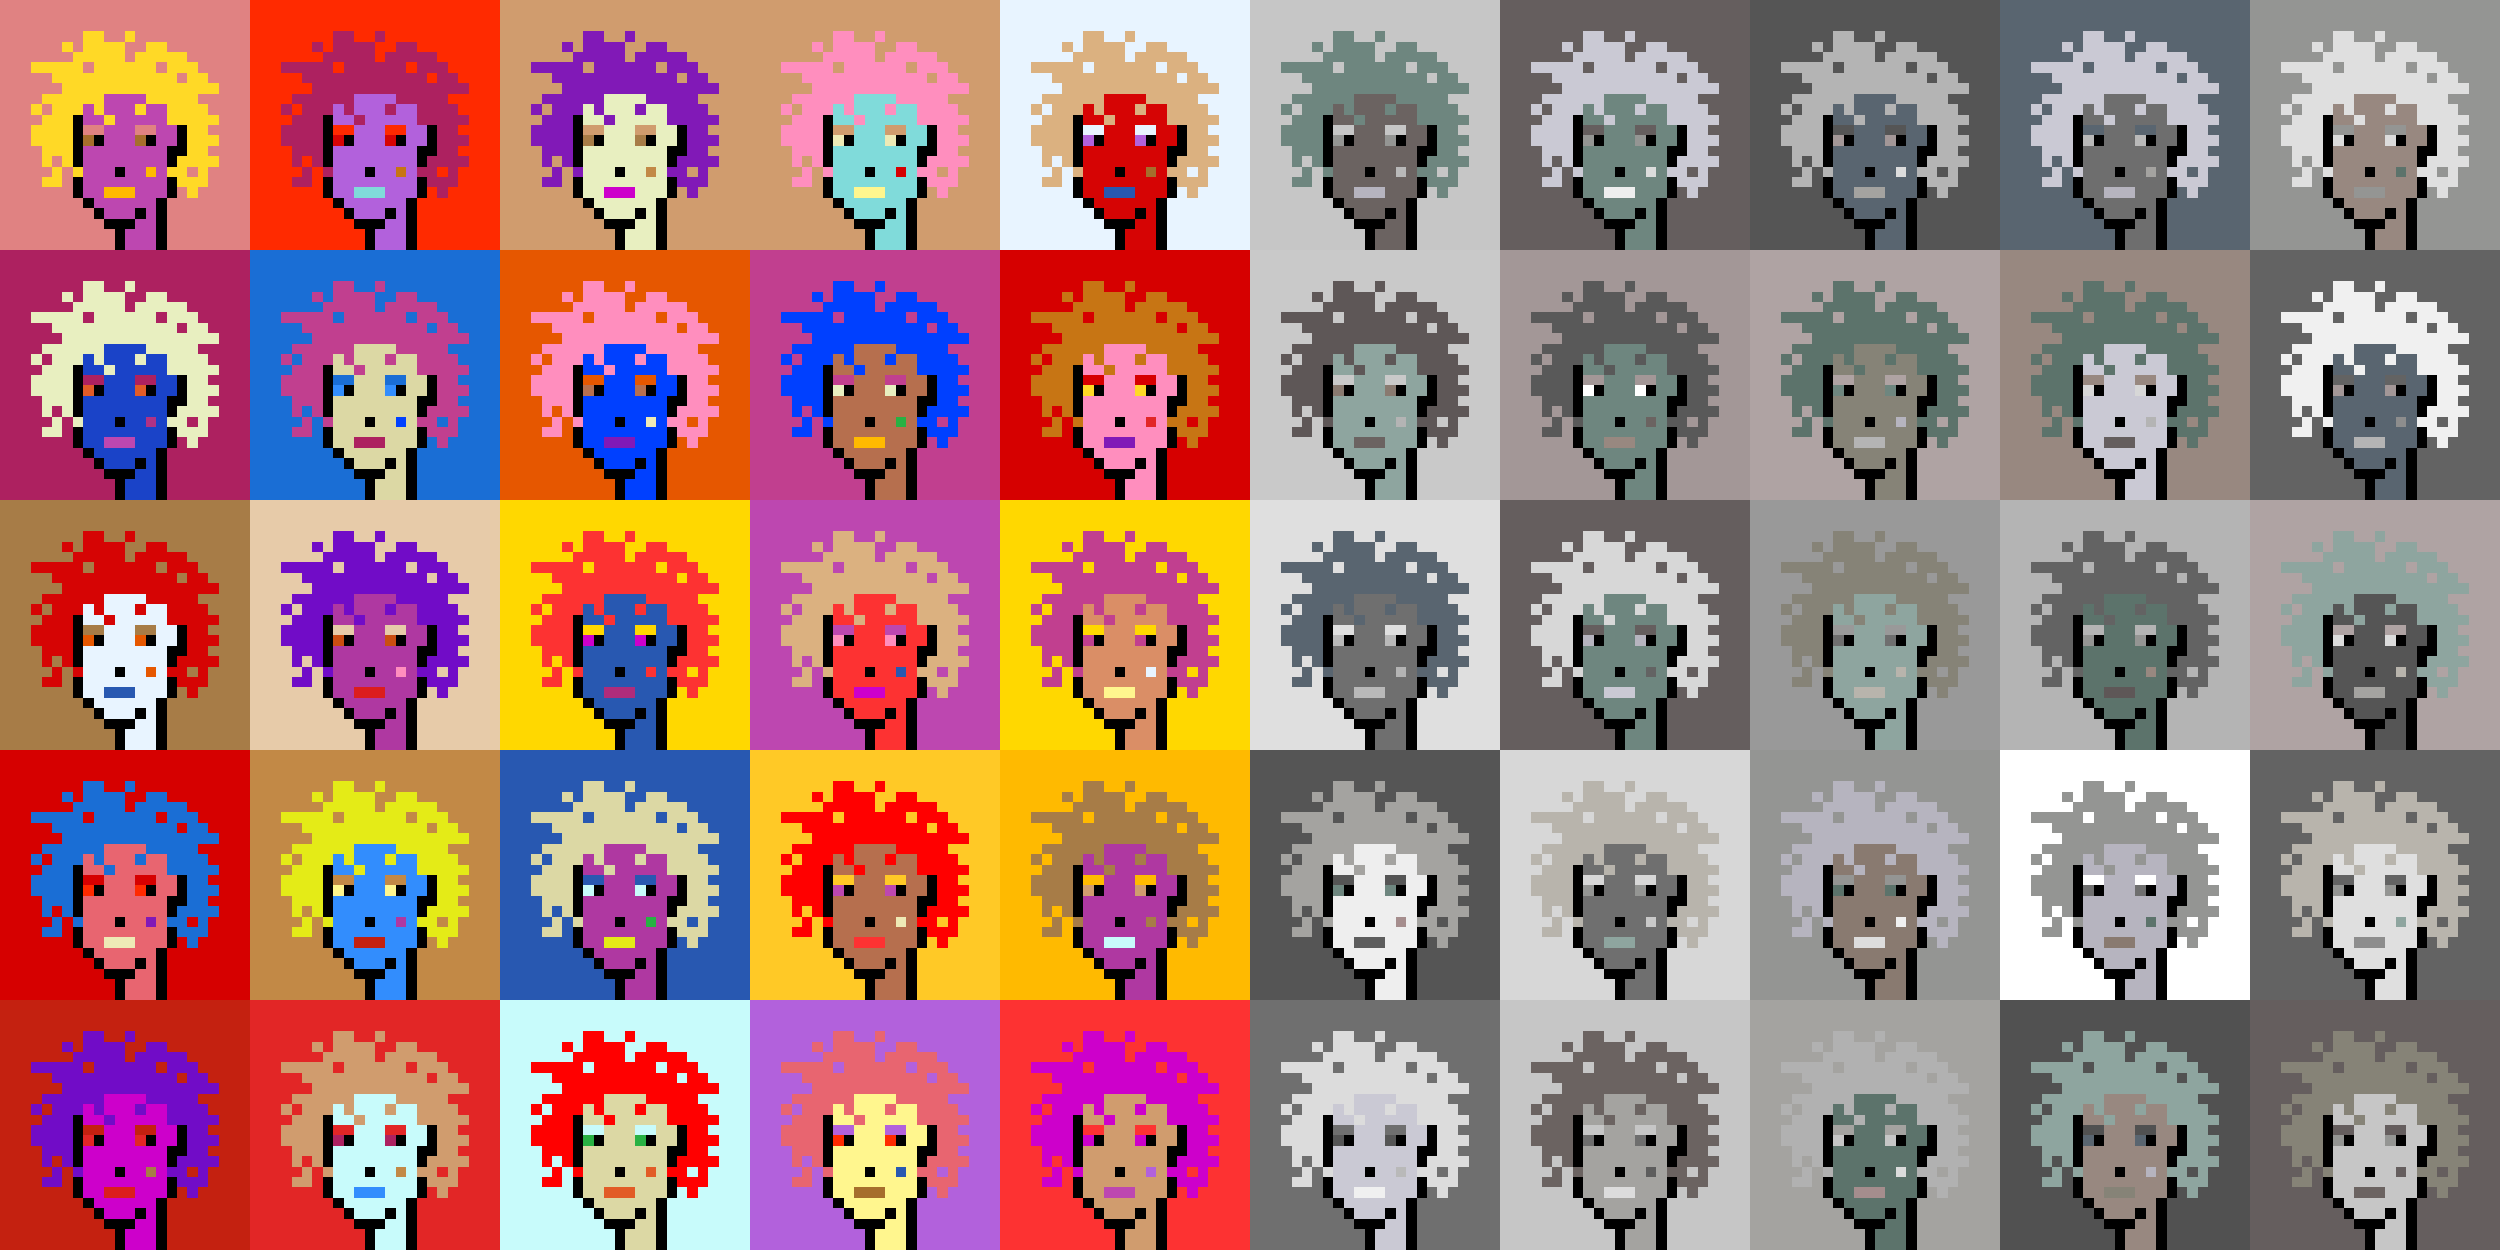 <svg shape-rendering="crispEdges" viewBox="0 0 240 120" xmlns="http://www.w3.org/2000/svg"><rect x="0" y="0" width="240" height="120" fill="#333333" stroke="none"/><style>rect{width:1px;height:1px}rect.bg{width:24px;height:24px}.c1{fill:#e7cba9}.c2{fill:#da8e66}.c3{fill:#ffd800}.c4{fill:#d60404}.c5{fill:#e86570}.c6{fill:#c77514}.c7{fill:#dc1d1d}.c8{fill:#ffc926}.c9{fill:#1a6ed5}.c10{fill:#d09c6e}.c11{fill:#fff68e}.c12{fill:#d29d60}.c13{fill:#80dbda}.c14{fill:#bd47b0}.c15{fill:#b261dc}.c16{fill:#0040ff}.c17{fill:#1a43c8}.c18{fill:#ff8ebe}.c19{fill:#c28946}.c20{fill:#a77c47}.c21{fill:#ffba00}.c22{fill:#ad2160}.c23{fill:#e25b26}.c24{fill:#c42110}.c25{fill:#b03285}.c26{fill:#ca4e11}.c27{fill:#c13f8f}.c28{fill:#e8efc0}.c29{fill:#b66f4e}.c30{fill:#9be0e0}.c31{fill:#e22626}.c32{fill:#2858b1}.c33{fill:#e8f4ff}.c34{fill:#28b143}.c35{fill:#8119b7}.c36{fill:#a66e2c}.c37{fill:#e4eb17}.c38{fill:#ff0000}.c39{fill:#328dfd}.c40{fill:#e08282}.c41{fill:#dcd8a4}.c42{fill:#d60000}.c43{fill:#cd00cb}.c44{fill:#710cc7}.c45{fill:#dbb180}.c46{fill:#ffd926}.c47{fill:#e6aeae}.c48{fill:#eeeab6}.c49{fill:#e65700}.c50{fill:#c8fbfb}.c51{fill:#af2c7b}.c52{fill:#af38a1}.c53{fill:#ff2a00}.c54{fill:#fd3232}.c55{fill:#a39797}.c56{fill:#ffffff}.c57{fill:#6f6f6f}.c58{fill:#afa3a3}.c59{fill:#655e5e}.c60{fill:#897a70}.c61{fill:#a58d8d}.c62{fill:#f0f0f0}.c63{fill:#949593}.c64{fill:#5c736b}.c65{fill:#596570}.c66{fill:#8d8d8d}.c67{fill:#8ea59f}.c68{fill:#5e5757}.c69{fill:#555555}.c70{fill:#595959}.c71{fill:#5d5d5d}.c72{fill:#b8b4ac}.c73{fill:#b1b1b1}.c74{fill:#b0a39b}.c75{fill:#d7d7d7}.c76{fill:#515151}.c77{fill:#b9b9b9}.c78{fill:#9a8e8b}.c79{fill:#636363}.c80{fill:#c6c6c6}.c81{fill:#dddddd}.c82{fill:#6b6361}.c83{fill:#b4b4b4}.c84{fill:#cac9d4}.c85{fill:#dcdcdc}.c86{fill:#6e867f}.c87{fill:#999999}.c88{fill:#dfdfdf}.c89{fill:#c9c9c9}.c90{fill:#988880}.c91{fill:#b6b4bf}.c92{fill:#868377}.c93{fill:#a4a3a0}.c94{fill:#eeeeee}.c95{fill:#6e6e6e}.c96{fill:#6e984d}.c97{fill:#fff68e}.c98{fill:#000000}.c99{fill:#711010}.c100{fill:#dbb180}.c101{fill:#917656}.c102{fill:#5c8539}.c103{fill:#638596}.c104{fill:#7b7b7b}.c105{fill:#d0d0d0}.c106{fill:#aeaeae}.c107{fill:#5e5e5e}.c108{fill:#727272}.c109{fill:#747474}.c110{fill:#373737}</style><defs><g id="h"><rect x="12" y="3"/><rect x="9" y="3"/><rect x="8" y="3"/><rect x="15" y="4"/><rect x="14" y="4"/><rect x="11" y="4"/><rect x="10" y="4"/><rect x="9" y="4"/><rect x="8" y="4"/><rect x="6" y="4"/><rect x="17" y="5"/><rect x="16" y="5"/><rect x="15" y="5"/><rect x="14" y="5"/><rect x="13" y="5"/><rect x="11" y="5"/><rect x="10" y="5"/><rect x="9" y="5"/><rect x="8" y="5"/><rect x="7" y="5"/><rect x="18" y="6"/><rect x="17" y="6"/><rect x="16" y="6"/><rect x="14" y="6"/><rect x="13" y="6"/><rect x="12" y="6"/><rect x="11" y="6"/><rect x="10" y="6"/><rect x="9" y="6"/><rect x="7" y="6"/><rect x="6" y="6"/><rect x="5" y="6"/><rect x="4" y="6"/><rect x="3" y="6"/><rect x="19" y="7"/><rect x="18" y="7"/><rect x="16" y="7"/><rect x="15" y="7"/><rect x="14" y="7"/><rect x="13" y="7"/><rect x="12" y="7"/><rect x="11" y="7"/><rect x="10" y="7"/><rect x="9" y="7"/><rect x="8" y="7"/><rect x="7" y="7"/><rect x="6" y="7"/><rect x="5" y="7"/><rect x="20" y="8"/><rect x="19" y="8"/><rect x="18" y="8"/><rect x="17" y="8"/><rect x="16" y="8"/><rect x="15" y="8"/><rect x="14" y="8"/><rect x="13" y="8"/><rect x="12" y="8"/><rect x="11" y="8"/><rect x="10" y="8"/><rect x="9" y="8"/><rect x="8" y="8"/><rect x="7" y="8"/><rect x="6" y="8"/><rect x="18" y="9"/><rect x="17" y="9"/><rect x="16" y="9"/><rect x="15" y="9"/><rect x="14" y="9"/><rect x="9" y="9"/><rect x="8" y="9"/><rect x="7" y="9"/><rect x="6" y="9"/><rect x="5" y="9"/><rect x="4" y="9"/><rect x="19" y="10"/><rect x="18" y="10"/><rect x="17" y="10"/><rect x="16" y="10"/><rect x="13" y="10"/><rect x="9" y="10"/><rect x="7" y="10"/><rect x="6" y="10"/><rect x="5" y="10"/><rect x="3" y="10"/><rect x="20" y="11"/><rect x="19" y="11"/><rect x="18" y="11"/><rect x="17" y="11"/><rect x="16" y="11"/><rect x="10" y="11"/><rect x="6" y="11"/><rect x="5" y="11"/><rect x="4" y="11"/><rect x="19" y="12"/><rect x="18" y="12"/><rect x="6" y="12"/><rect x="5" y="12"/><rect x="4" y="12"/><rect x="3" y="12"/><rect x="20" y="13"/><rect x="19" y="13"/><rect x="18" y="13"/><rect x="6" y="13"/><rect x="5" y="13"/><rect x="4" y="13"/><rect x="3" y="13"/><rect x="19" y="14"/><rect x="18" y="14"/><rect x="6" y="14"/><rect x="5" y="14"/><rect x="4" y="14"/><rect x="20" y="15"/><rect x="19" y="15"/><rect x="18" y="15"/><rect x="17" y="15"/><rect x="6" y="15"/><rect x="4" y="15"/><rect x="19" y="16"/><rect x="17" y="16"/><rect x="16" y="16"/><rect x="7" y="16"/><rect x="5" y="16"/><rect x="19" y="17"/><rect x="18" y="17"/><rect x="17" y="17"/><rect x="5" y="17"/><rect x="4" y="17"/><rect x="18" y="18"/></g><g id="s"><rect x="13" y="9"/> <rect x="12" y="9"/> <rect x="11" y="9"/> <rect x="10" y="9"/> <rect x="15" y="10"/> <rect x="14" y="10"/> <rect x="12" y="10"/> <rect x="11" y="10"/> <rect x="10" y="10"/> <rect x="8" y="10"/> <rect x="15" y="11"/> <rect x="14" y="11"/> <rect x="13" y="11"/> <rect x="12" y="11"/> <rect x="11" y="11"/> <rect x="9" y="11"/> <rect x="8" y="11"/> <rect x="16" y="12"/> <rect x="15" y="12"/> <rect x="12" y="12"/> <rect x="11" y="12"/> <rect x="10" y="12"/> <rect x="16" y="13"/> <rect x="15" y="13"/> <rect x="12" y="13"/> <rect x="11" y="13"/> <rect x="10" y="13"/> <rect x="15" y="14"/> <rect x="14" y="14"/> <rect x="13" y="14"/> <rect x="12" y="14"/> <rect x="11" y="14"/> <rect x="10" y="14"/> <rect x="9" y="14"/> <rect x="8" y="14"/> <rect x="15" y="15"/> <rect x="14" y="15"/> <rect x="13" y="15"/> <rect x="12" y="15"/> <rect x="11" y="15"/> <rect x="10" y="15"/> <rect x="9" y="15"/> <rect x="8" y="15"/> <rect x="15" y="16"/> <rect x="13" y="16"/> <rect x="12" y="16"/> <rect x="10" y="16"/> <rect x="9" y="16"/> <rect x="8" y="16"/> <rect x="15" y="17"/> <rect x="14" y="17"/> <rect x="13" y="17"/> <rect x="12" y="17"/> <rect x="11" y="17"/> <rect x="10" y="17"/> <rect x="9" y="17"/> <rect x="8" y="17"/> <rect x="15" y="18"/> <rect x="14" y="18"/> <rect x="13" y="18"/> <rect x="9" y="18"/> <rect x="8" y="18"/> <rect x="14" y="19"/> <rect x="13" y="19"/> <rect x="12" y="19"/> <rect x="11" y="19"/> <rect x="10" y="19"/> <rect x="9" y="19"/> <rect x="14" y="20"/> <rect x="12" y="20"/> <rect x="11" y="20"/> <rect x="10" y="20"/> <rect x="14" y="21"/> <rect x="13" y="21"/> <rect x="14" y="22"/> <rect x="13" y="22"/> <rect x="12" y="22"/> <rect x="14" y="23"/> <rect x="13" y="23"/> <rect x="12" y="23"/></g><g id="o"><rect x="7" y="11" /><rect x="17" y="12" /><rect x="7" y="12" /><rect x="17" y="13" /><rect x="14" y="13" /><rect x="9" y="13" /><rect x="7" y="13" /><rect x="17" y="14" /><rect x="16" y="14" /><rect x="7" y="14" /><rect x="16" y="15" /><rect x="7" y="15" /><rect x="11" y="16" /><rect x="16" y="17" /><rect x="7" y="17" /><rect x="16" y="18" /><rect x="7" y="18" /><rect x="15" y="19" /><rect x="8" y="19" /><rect x="15" y="20" /><rect x="13" y="20" /><rect x="9" y="20" /><rect x="15" y="21" /><rect x="12" y="21" /><rect x="11" y="21" /><rect x="10" y="21" /><rect x="15" y="22" /><rect x="11" y="22" /><rect x="15" y="23" /><rect x="11" y="23" /></g><g id="de"><rect x="14" y="12" /><rect x="13" y="12" /><rect x="9" y="12" /><rect x="8" y="12" /></g><g id="le"><rect x="13" y="13" /><rect x="8" y="13" /></g><g id="l"><rect x="12" y="18" /><rect x="11" y="18" /><rect x="10" y="18" /></g><g id="m"><rect x="14" y="16" /></g></defs><g transform="translate(0, 0)"><rect class="bg c40"></rect><use href="#h" class="c46" /><use href="#s" class="c14" /><use href="#de" class="c40" /><use href="#le" class="c36" /><use href="#m" class="c21" /><use href="#l" class="c21" /><use href="#o" fill="black" /></g><g transform="translate(24, 0)"><rect class="bg c53"></rect><use href="#h" class="c22" /><use href="#s" class="c15" /><use href="#de" class="c53" /><use href="#le" class="c4" /><use href="#m" class="c6" /><use href="#l" class="c13" /><use href="#o" fill="black" /></g><g transform="translate(48, 0)"><rect class="bg c10"></rect><use href="#h" class="c35" /><use href="#s" class="c28" /><use href="#de" class="c10" /><use href="#le" class="c20" /><use href="#m" class="c19" /><use href="#l" class="c43" /><use href="#o" fill="black" /></g><g transform="translate(72, 0)"><rect class="bg c10"></rect><use href="#h" class="c18" /><use href="#s" class="c13" /><use href="#de" class="c10" /><use href="#le" class="c48" /><use href="#m" class="c42" /><use href="#l" class="c11" /><use href="#o" fill="black" /></g><g transform="translate(96, 0)"><rect class="bg c33"></rect><use href="#h" class="c45" /><use href="#s" class="c4" /><use href="#de" class="c33" /><use href="#le" class="c15" /><use href="#m" class="c36" /><use href="#l" class="c32" /><use href="#o" fill="black" /></g><g transform="translate(120, 0)"><rect class="bg c80"></rect><use href="#h" class="c86" /><use href="#s" class="c82" /><use href="#de" class="c80" /><use href="#le" class="c63" /><use href="#m" class="c77" /><use href="#l" class="c91" /><use href="#o" fill="black" /></g><g transform="translate(144, 0)"><rect class="bg c59"></rect><use href="#h" class="c84" /><use href="#s" class="c86" /><use href="#de" class="c59" /><use href="#le" class="c63" /><use href="#m" class="c85" /><use href="#l" class="c94" /><use href="#o" fill="black" /></g><g transform="translate(168, 0)"><rect class="bg c69"></rect><use href="#h" class="c83" /><use href="#s" class="c65" /><use href="#de" class="c69" /><use href="#le" class="c55" /><use href="#m" class="c81" /><use href="#l" class="c93" /><use href="#o" fill="black" /></g><g transform="translate(192, 0)"><rect class="bg c65"></rect><use href="#h" class="c84" /><use href="#s" class="c95" /><use href="#de" class="c65" /><use href="#le" class="c77" /><use href="#m" class="c93" /><use href="#l" class="c91" /><use href="#o" fill="black" /></g><g transform="translate(216, 0)"><rect class="bg c63"></rect><use href="#h" class="c88" /><use href="#s" class="c90" /><use href="#de" class="c63" /><use href="#le" class="c85" /><use href="#m" class="c64" /><use href="#l" class="c63" /><use href="#o" fill="black" /></g><g transform="translate(0, 24)"><rect class="bg c22"></rect><use href="#h" class="c28" /><use href="#s" class="c17" /><use href="#de" class="c22" /><use href="#le" class="c23" /><use href="#m" class="c25" /><use href="#l" class="c14" /><use href="#o" fill="black" /></g><g transform="translate(24, 24)"><rect class="bg c9"></rect><use href="#h" class="c27" /><use href="#s" class="c41" /><use href="#de" class="c9" /><use href="#le" class="c39" /><use href="#m" class="c16" /><use href="#l" class="c22" /><use href="#o" fill="black" /></g><g transform="translate(48, 24)"><rect class="bg c49"></rect><use href="#h" class="c18" /><use href="#s" class="c16" /><use href="#de" class="c49" /><use href="#le" class="c29" /><use href="#m" class="c48" /><use href="#l" class="c35" /><use href="#o" fill="black" /></g><g transform="translate(72, 24)"><rect class="bg c27"></rect><use href="#h" class="c16" /><use href="#s" class="c29" /><use href="#de" class="c27" /><use href="#le" class="c28" /><use href="#m" class="c34" /><use href="#l" class="c21" /><use href="#o" fill="black" /></g><g transform="translate(96, 24)"><rect class="bg c42"></rect><use href="#h" class="c6" /><use href="#s" class="c18" /><use href="#de" class="c42" /><use href="#le" class="c46" /><use href="#m" class="c31" /><use href="#l" class="c35" /><use href="#o" fill="black" /></g><g transform="translate(120, 24)"><rect class="bg c89"></rect><use href="#h" class="c68" /><use href="#s" class="c67" /><use href="#de" class="c89" /><use href="#le" class="c60" /><use href="#m" class="c83" /><use href="#l" class="c82" /><use href="#o" fill="black" /></g><g transform="translate(144, 24)"><rect class="bg c55"></rect><use href="#h" class="c70" /><use href="#s" class="c86" /><use href="#de" class="c55" /><use href="#le" class="c56" /><use href="#m" class="c82" /><use href="#l" class="c90" /><use href="#o" fill="black" /></g><g transform="translate(168, 24)"><rect class="bg c58"></rect><use href="#h" class="c64" /><use href="#s" class="c92" /><use href="#de" class="c58" /><use href="#le" class="c86" /><use href="#m" class="c91" /><use href="#l" class="c83" /><use href="#o" fill="black" /></g><g transform="translate(192, 24)"><rect class="bg c90"></rect><use href="#h" class="c64" /><use href="#s" class="c84" /><use href="#de" class="c90" /><use href="#le" class="c75" /><use href="#m" class="c83" /><use href="#l" class="c59" /><use href="#o" fill="black" /></g><g transform="translate(216, 24)"><rect class="bg c79"></rect><use href="#h" class="c62" /><use href="#s" class="c65" /><use href="#de" class="c79" /><use href="#le" class="c55" /><use href="#m" class="c66" /><use href="#l" class="c83" /><use href="#o" fill="black" /></g><g transform="translate(0, 48)"><rect class="bg c20"></rect><use href="#h" class="c4" /><use href="#s" class="c33" /><use href="#de" class="c20" /><use href="#le" class="c49" /><use href="#m" class="c49" /><use href="#l" class="c32" /><use href="#o" fill="black" /></g><g transform="translate(24, 48)"><rect class="bg c1"></rect><use href="#h" class="c44" /><use href="#s" class="c52" /><use href="#de" class="c1" /><use href="#le" class="c26" /><use href="#m" class="c18" /><use href="#l" class="c7" /><use href="#o" fill="black" /></g><g transform="translate(48, 48)"><rect class="bg c3"></rect><use href="#h" class="c54" /><use href="#s" class="c32" /><use href="#de" class="c3" /><use href="#le" class="c43" /><use href="#m" class="c54" /><use href="#l" class="c51" /><use href="#o" fill="black" /></g><g transform="translate(72, 48)"><rect class="bg c14"></rect><use href="#h" class="c45" /><use href="#s" class="c54" /><use href="#de" class="c14" /><use href="#le" class="c18" /><use href="#m" class="c32" /><use href="#l" class="c43" /><use href="#o" fill="black" /></g><g transform="translate(96, 48)"><rect class="bg c3"></rect><use href="#h" class="c27" /><use href="#s" class="c2" /><use href="#de" class="c3" /><use href="#le" class="c27" /><use href="#m" class="c33" /><use href="#l" class="c11" /><use href="#o" fill="black" /></g><g transform="translate(120, 48)"><rect class="bg c88"></rect><use href="#h" class="c65" /><use href="#s" class="c57" /><use href="#de" class="c88" /><use href="#le" class="c77" /><use href="#m" class="c83" /><use href="#l" class="c77" /><use href="#o" fill="black" /></g><g transform="translate(144, 48)"><rect class="bg c59"></rect><use href="#h" class="c75" /><use href="#s" class="c86" /><use href="#de" class="c59" /><use href="#le" class="c91" /><use href="#m" class="c79" /><use href="#l" class="c84" /><use href="#o" fill="black" /></g><g transform="translate(168, 48)"><rect class="bg c87"></rect><use href="#h" class="c92" /><use href="#s" class="c67" /><use href="#de" class="c87" /><use href="#le" class="c57" /><use href="#m" class="c72" /><use href="#l" class="c72" /><use href="#o" fill="black" /></g><g transform="translate(192, 48)"><rect class="bg c83"></rect><use href="#h" class="c79" /><use href="#s" class="c64" /><use href="#de" class="c83" /><use href="#le" class="c63" /><use href="#m" class="c90" /><use href="#l" class="c68" /><use href="#o" fill="black" /></g><g transform="translate(216, 48)"><rect class="bg c58"></rect><use href="#h" class="c67" /><use href="#s" class="c69" /><use href="#de" class="c58" /><use href="#le" class="c85" /><use href="#m" class="c72" /><use href="#l" class="c93" /><use href="#o" fill="black" /></g><g transform="translate(0, 72)"><rect class="bg c42"></rect><use href="#h" class="c9" /><use href="#s" class="c5" /><use href="#de" class="c42" /><use href="#le" class="c53" /><use href="#m" class="c35" /><use href="#l" class="c48" /><use href="#o" fill="black" /></g><g transform="translate(24, 72)"><rect class="bg c19"></rect><use href="#h" class="c37" /><use href="#s" class="c39" /><use href="#de" class="c19" /><use href="#le" class="c11" /><use href="#m" class="c52" /><use href="#l" class="c24" /><use href="#o" fill="black" /></g><g transform="translate(48, 72)"><rect class="bg c32"></rect><use href="#h" class="c41" /><use href="#s" class="c52" /><use href="#de" class="c32" /><use href="#le" class="c50" /><use href="#m" class="c34" /><use href="#l" class="c37" /><use href="#o" fill="black" /></g><g transform="translate(72, 72)"><rect class="bg c8"></rect><use href="#h" class="c38" /><use href="#s" class="c29" /><use href="#de" class="c8" /><use href="#le" class="c14" /><use href="#m" class="c48" /><use href="#l" class="c54" /><use href="#o" fill="black" /></g><g transform="translate(96, 72)"><rect class="bg c21"></rect><use href="#h" class="c20" /><use href="#s" class="c52" /><use href="#de" class="c21" /><use href="#le" class="c10" /><use href="#m" class="c20" /><use href="#l" class="c50" /><use href="#o" fill="black" /></g><g transform="translate(120, 72)"><rect class="bg c69"></rect><use href="#h" class="c93" /><use href="#s" class="c94" /><use href="#de" class="c69" /><use href="#le" class="c86" /><use href="#m" class="c61" /><use href="#l" class="c71" /><use href="#o" fill="black" /></g><g transform="translate(144, 72)"><rect class="bg c75"></rect><use href="#h" class="c72" /><use href="#s" class="c57" /><use href="#de" class="c75" /><use href="#le" class="c63" /><use href="#m" class="c89" /><use href="#l" class="c67" /><use href="#o" fill="black" /></g><g transform="translate(168, 72)"><rect class="bg c63"></rect><use href="#h" class="c91" /><use href="#s" class="c60" /><use href="#de" class="c63" /><use href="#le" class="c64" /><use href="#m" class="c62" /><use href="#l" class="c81" /><use href="#o" fill="black" /></g><g transform="translate(192, 72)"><rect class="bg c56"></rect><use href="#h" class="c63" /><use href="#s" class="c91" /><use href="#de" class="c56" /><use href="#le" class="c57" /><use href="#m" class="c64" /><use href="#l" class="c60" /><use href="#o" fill="black" /></g><g transform="translate(216, 72)"><rect class="bg c79"></rect><use href="#h" class="c72" /><use href="#s" class="c88" /><use href="#de" class="c79" /><use href="#le" class="c63" /><use href="#m" class="c67" /><use href="#l" class="c66" /><use href="#o" fill="black" /></g><g transform="translate(0, 96)"><rect class="bg c24"></rect><use href="#h" class="c44" /><use href="#s" class="c43" /><use href="#de" class="c24" /><use href="#le" class="c31" /><use href="#m" class="c20" /><use href="#l" class="c7" /><use href="#o" fill="black" /></g><g transform="translate(24, 96)"><rect class="bg c31"></rect><use href="#h" class="c10" /><use href="#s" class="c50" /><use href="#de" class="c31" /><use href="#le" class="c22" /><use href="#m" class="c19" /><use href="#l" class="c39" /><use href="#o" fill="black" /></g><g transform="translate(48, 96)"><rect class="bg c50"></rect><use href="#h" class="c38" /><use href="#s" class="c41" /><use href="#de" class="c50" /><use href="#le" class="c34" /><use href="#m" class="c23" /><use href="#l" class="c23" /><use href="#o" fill="black" /></g><g transform="translate(72, 96)"><rect class="bg c15"></rect><use href="#h" class="c5" /><use href="#s" class="c11" /><use href="#de" class="c15" /><use href="#le" class="c53" /><use href="#m" class="c32" /><use href="#l" class="c36" /><use href="#o" fill="black" /></g><g transform="translate(96, 96)"><rect class="bg c54"></rect><use href="#h" class="c43" /><use href="#s" class="c10" /><use href="#de" class="c54" /><use href="#le" class="c43" /><use href="#m" class="c15" /><use href="#l" class="c14" /><use href="#o" fill="black" /></g><g transform="translate(120, 96)"><rect class="bg c57"></rect><use href="#h" class="c85" /><use href="#s" class="c84" /><use href="#de" class="c57" /><use href="#le" class="c69" /><use href="#m" class="c77" /><use href="#l" class="c62" /><use href="#o" fill="black" /></g><g transform="translate(144, 96)"><rect class="bg c80"></rect><use href="#h" class="c82" /><use href="#s" class="c93" /><use href="#de" class="c80" /><use href="#le" class="c95" /><use href="#m" class="c71" /><use href="#l" class="c85" /><use href="#o" fill="black" /></g><g transform="translate(168, 96)"><rect class="bg c93"></rect><use href="#h" class="c73" /><use href="#s" class="c64" /><use href="#de" class="c93" /><use href="#le" class="c80" /><use href="#m" class="c85" /><use href="#l" class="c61" /><use href="#o" fill="black" /></g><g transform="translate(192, 96)"><rect class="bg c76"></rect><use href="#h" class="c67" /><use href="#s" class="c90" /><use href="#de" class="c76" /><use href="#le" class="c65" /><use href="#m" class="c91" /><use href="#l" class="c92" /><use href="#o" fill="black" /></g><g transform="translate(216, 96)"><rect class="bg c59"></rect><use href="#h" class="c92" /><use href="#s" class="c80" /><use href="#de" class="c59" /><use href="#le" class="c63" /><use href="#m" class="c59" /><use href="#l" class="c82" /><use href="#o" fill="black" /></g></svg>